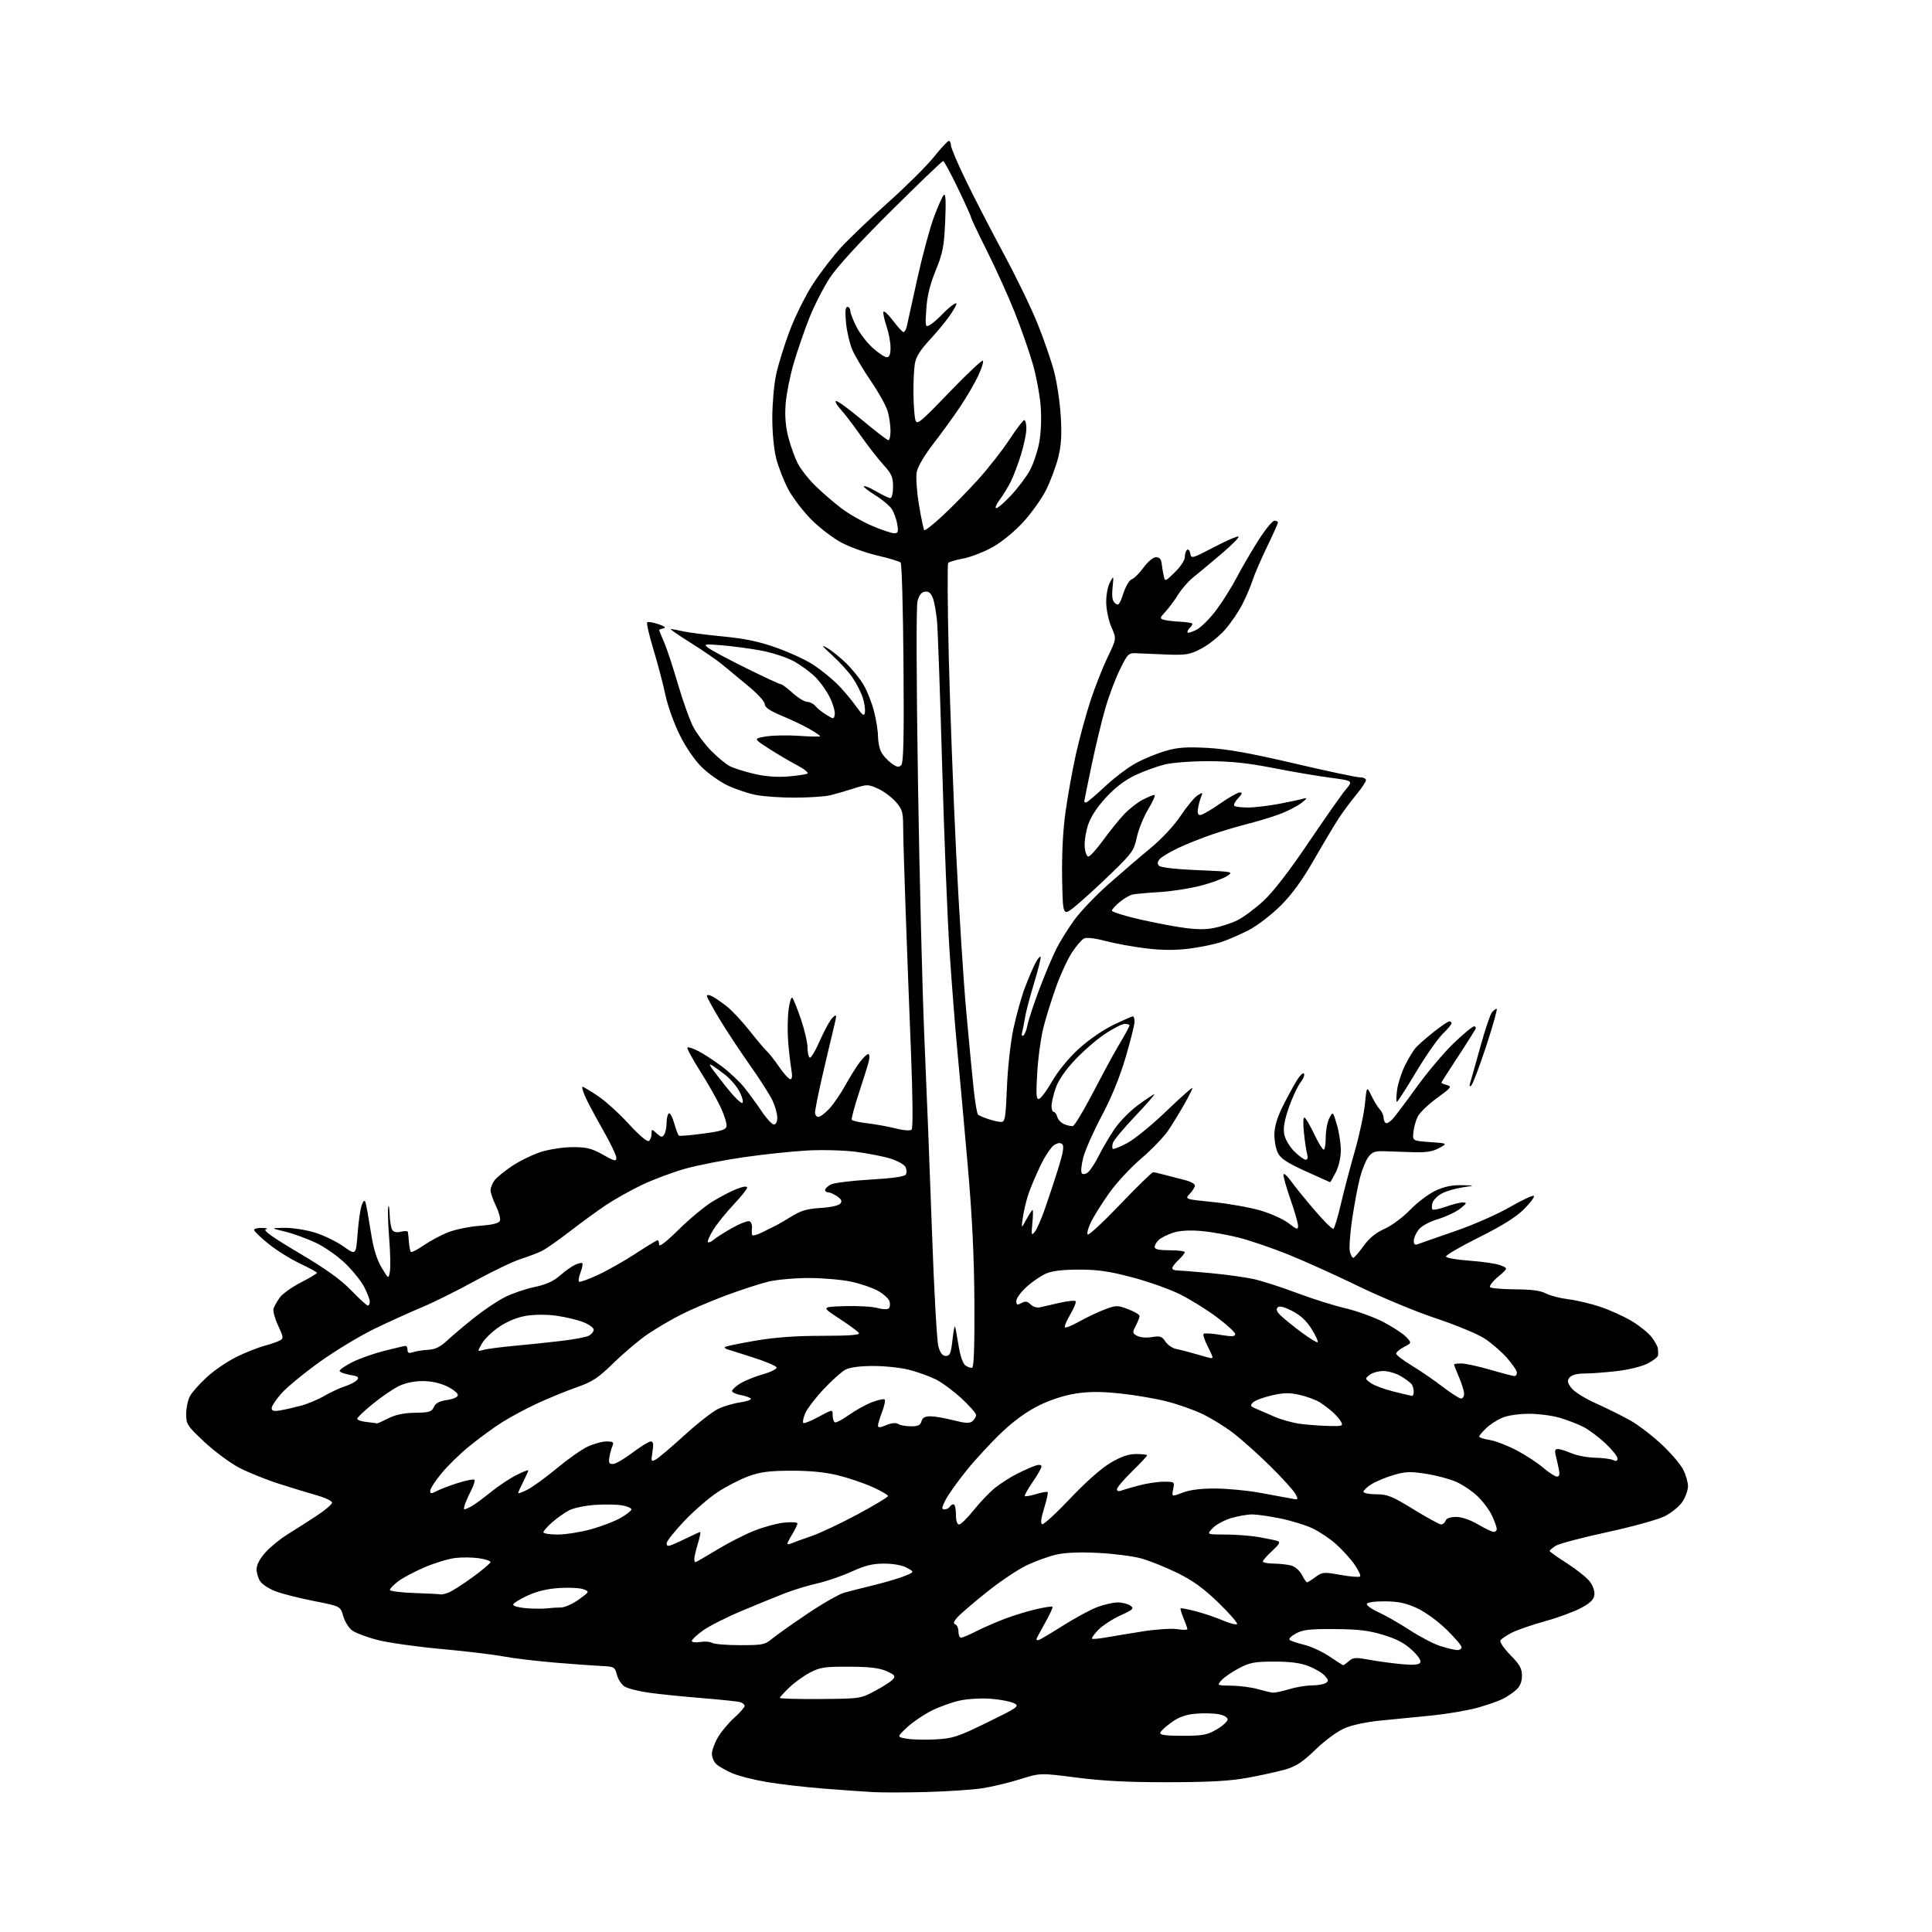 <?xml version="1.0" encoding="UTF-8" standalone="no"?>
<svg 
  version="1.1" 
  xmlns="http://www.w3.org/2000/svg" 
  xmlns:xlink="http://www.w3.org/1999/xlink" 
  xmlns:svg="http://www.w3.org/2000/svg"
  xmlns:rdf="http://www.w3.org/1999/02/22-rdf-syntax-ns#"
  xmlns:cc="http://creativecommons.org/ns#"
  xmlns:dc="http://purl.org/dc/elements/1.1/"
  viewBox="0 0 768 768"
  width="768"
  height="768"
>
<style>svg {background-color: white; }</style>"
<path stroke="none" fill="black" fill-rule="evenodd" d="M368.50,712.35C360.25,712.57 350.57,712.59 347.00,712.39C343.43,712.19 334.56,711.56 327.30,710.99C320.04,710.42 309.91,709.25 304.80,708.38C299.68,707.52 293.49,705.94 291.04,704.87C288.58,703.80 285.77,702.20 284.79,701.31C283.80,700.42 283.00,698.56 283.00,697.18C283.00,695.80 284.08,692.84 285.40,690.59C286.72,688.34 289.64,684.85 291.90,682.82C294.15,680.80 296.00,678.69 296.00,678.14C296.00,677.59 295.21,676.91 294.25,676.63C293.29,676.35 286.43,675.62 279.00,675.02C271.57,674.42 262.12,673.46 258.00,672.88C253.88,672.31 249.50,671.20 248.28,670.41C247.05,669.63 245.68,667.53 245.22,665.74C244.43,662.68 244.11,662.49 239.44,662.28C236.72,662.16 228.43,661.56 221.00,660.95C213.57,660.34 204.12,659.21 200.00,658.44C195.88,657.67 184.74,656.34 175.26,655.48C165.77,654.62 154.52,653.03 150.26,651.95C145.99,650.87 141.38,649.15 140.00,648.13C138.63,647.12 137.02,644.54 136.42,642.39C135.33,638.50 135.33,638.50 124.77,636.43C118.97,635.29 112.14,633.56 109.61,632.59C107.07,631.63 104.32,629.87 103.50,628.69C102.67,627.52 102.00,625.31 102.00,623.78C102.00,622.01 103.28,619.59 105.55,617.07C107.51,614.91 111.44,611.70 114.30,609.93C117.16,608.17 122.31,604.88 125.75,602.62C129.19,600.36 132.00,597.98 132.00,597.33C132.00,596.68 129.41,595.41 126.25,594.51C123.09,593.62 116.22,591.52 111.00,589.85C105.78,588.19 98.58,585.28 95.00,583.40C91.42,581.52 85.24,576.92 81.25,573.20C74.45,566.83 74.00,566.15 74.00,562.16C74.00,559.82 74.65,556.64 75.45,555.10C76.25,553.55 79.31,550.09 82.26,547.40C85.21,544.70 90.53,541.08 94.09,539.35C97.64,537.62 102.57,535.66 105.03,535.00C107.49,534.34 110.27,533.39 111.20,532.89C112.77,532.05 112.72,531.58 110.53,526.87C109.23,524.05 108.42,521.02 108.74,520.12C109.06,519.23 110.15,517.32 111.15,515.87C112.15,514.42 115.90,511.72 119.48,509.87C123.06,508.02 125.99,506.27 126.00,505.99C126.00,505.70 122.96,504.03 119.25,502.28C115.54,500.52 109.91,497.01 106.75,494.46C103.59,491.92 101.00,489.42 101.00,488.92C101.00,488.41 102.46,488.05 104.25,488.12C106.11,488.18 106.71,488.43 105.66,488.71C104.39,489.03 108.43,491.91 118.81,498.05C129.58,504.43 135.43,508.62 139.62,512.96C142.83,516.28 145.80,519.00 146.23,519.00C146.65,519.00 147.00,518.31 147.00,517.46C147.00,516.61 146.04,514.04 144.87,511.75C143.70,509.45 140.33,505.22 137.39,502.35C134.43,499.46 129.17,495.75 125.63,494.06C122.10,492.38 116.59,490.37 113.36,489.59C107.50,488.17 107.50,488.17 113.14,488.08C116.25,488.04 121.67,488.89 125.18,489.97C128.70,491.06 133.81,493.54 136.54,495.48C141.50,499.01 141.50,499.01 142.16,490.26C142.52,485.44 143.27,480.38 143.81,479.00C144.53,477.18 144.94,476.91 145.30,478.00C145.58,478.82 146.49,483.91 147.34,489.30C148.42,496.24 149.68,500.47 151.65,503.80C154.44,508.50 154.44,508.50 154.98,505.50C155.28,503.85 155.16,498.00 154.72,492.50C154.28,487.00 154.10,481.38 154.31,480.00C154.52,478.62 154.77,479.75 154.87,482.50C154.96,485.25 155.43,488.12 155.91,488.89C156.49,489.80 157.67,490.05 159.39,489.62C160.83,489.26 162.06,489.31 162.14,489.73C162.22,490.15 162.41,492.00 162.56,493.83C162.71,495.67 163.06,497.40 163.35,497.68C163.63,497.96 165.99,496.73 168.59,494.94C171.19,493.15 175.60,490.82 178.41,489.75C181.21,488.68 186.80,487.56 190.84,487.26C195.95,486.87 198.35,486.26 198.74,485.24C199.04,484.44 198.33,481.80 197.15,479.37C195.97,476.94 195.00,474.16 195.00,473.20C195.00,472.23 195.67,470.50 196.48,469.33C197.29,468.17 200.51,465.53 203.62,463.46C206.74,461.39 211.97,458.87 215.23,457.85C218.50,456.83 224.14,456.00 227.76,456.00C233.23,456.00 235.24,456.51 239.67,459.01C244.34,461.64 245.00,461.79 245.00,460.23C245.00,459.24 242.50,454.07 239.45,448.73C236.40,443.39 233.25,437.44 232.44,435.51C231.63,433.58 231.24,432.00 231.57,432.00C231.89,432.00 234.61,433.62 237.60,435.61C240.59,437.60 246.13,442.61 249.90,446.74C253.90,451.12 257.23,453.97 257.88,453.57C258.50,453.19 259.00,451.94 259.00,450.79C259.00,448.73 259.04,448.73 261.06,450.56C262.82,452.15 263.26,452.21 264.05,450.96C264.55,450.16 264.98,448.06 264.98,446.31C264.99,444.55 265.39,442.87 265.88,442.58C266.36,442.28 267.32,444.06 268.01,446.54C268.71,449.02 269.56,451.23 269.90,451.44C270.24,451.65 274.57,451.29 279.50,450.63C286.62,449.69 288.55,449.09 288.81,447.72C289.00,446.78 287.99,443.47 286.58,440.39C285.16,437.30 281.46,430.76 278.36,425.86C275.25,420.96 272.96,416.71 273.26,416.41C273.56,416.11 275.54,416.75 277.65,417.85C279.77,418.94 283.98,421.69 287.00,423.96C290.02,426.23 294.02,429.98 295.87,432.30C297.73,434.61 300.83,438.86 302.76,441.75C304.70,444.64 306.89,447.00 307.64,447.00C308.46,447.00 308.99,445.91 308.98,444.25C308.97,442.74 308.12,439.70 307.09,437.50C306.07,435.30 302.05,429.00 298.16,423.50C294.27,418.00 288.82,409.75 286.04,405.16C283.27,400.57 281.00,396.39 281.00,395.87C281.00,395.35 282.01,395.47 283.25,396.13C284.49,396.79 287.14,398.64 289.14,400.24C291.14,401.84 295.15,406.16 298.05,409.83C300.95,413.50 304.06,417.18 304.95,418.00C305.84,418.82 308.04,421.64 309.84,424.25C311.63,426.86 313.58,429.00 314.18,429.00C314.88,429.00 315.03,427.69 314.59,425.25C314.23,423.19 313.66,418.30 313.33,414.40C313.00,410.49 313.06,404.70 313.45,401.53C313.85,398.36 314.53,396.16 314.97,396.64C315.42,397.11 316.95,400.95 318.39,405.17C319.82,409.39 321.00,414.42 321.00,416.36C321.00,418.30 321.39,420.12 321.87,420.42C322.35,420.72 324.20,417.62 325.98,413.53C327.77,409.45 330.04,405.37 331.03,404.47C332.77,402.90 332.77,403.10 331.04,410.17C330.05,414.20 328.06,422.68 326.61,429.00C325.17,435.32 323.99,441.29 323.99,442.25C324.00,443.21 324.59,444.00 325.30,444.00C326.02,444.00 327.97,442.54 329.64,440.75C331.31,438.96 334.17,434.80 335.99,431.50C337.80,428.20 340.40,424.04 341.76,422.25C343.12,420.46 344.64,419.00 345.14,419.00C345.63,419.00 345.75,420.24 345.39,421.75C345.03,423.26 343.26,428.98 341.44,434.47C339.63,439.95 338.35,444.75 338.59,445.15C338.83,445.54 341.61,446.16 344.77,446.52C347.92,446.89 352.97,447.80 355.98,448.56C359.33,449.40 361.83,449.57 362.39,449.01C362.95,448.45 362.85,436.47 362.13,418.29C361.47,401.91 360.51,376.35 359.98,361.50C359.45,346.65 359.01,331.70 359.01,328.28C359.00,322.84 358.64,321.66 356.05,318.71C354.43,316.86 351.26,314.52 349.01,313.50C345.05,311.72 344.74,311.72 339.21,313.48C336.07,314.48 331.93,315.68 330.00,316.15C328.07,316.62 321.89,317.04 316.25,317.07C310.61,317.11 303.41,316.61 300.25,315.96C297.09,315.31 292.05,313.59 289.06,312.14C286.07,310.69 281.54,307.47 279.00,304.99C276.22,302.29 272.72,297.20 270.26,292.28C267.99,287.74 265.42,280.59 264.52,276.29C263.62,272.00 261.48,263.89 259.77,258.25C258.06,252.61 256.94,247.73 257.27,247.40C257.60,247.07 259.58,247.39 261.68,248.10C264.20,248.96 264.90,249.53 263.75,249.77C262.79,249.98 262.00,250.28 262.00,250.45C262.00,250.61 262.87,252.72 263.93,255.12C264.99,257.53 267.50,265.12 269.50,272.00C271.51,278.88 274.32,286.63 275.73,289.24C277.15,291.85 280.33,296.04 282.80,298.54C285.28,301.05 288.56,303.76 290.11,304.56C291.66,305.36 295.98,306.73 299.71,307.61C304.20,308.66 308.79,309.02 313.25,308.66C316.96,308.36 320.45,307.84 321.00,307.50C321.54,307.16 319.61,305.63 316.69,304.10C313.78,302.57 308.72,299.58 305.45,297.46C299.50,293.60 299.50,293.60 304.50,292.76C307.25,292.30 313.21,292.19 317.75,292.52C322.29,292.84 326.00,292.90 326.00,292.65C326.00,292.40 324.09,291.10 321.75,289.76C319.41,288.42 314.46,286.06 310.75,284.52C305.94,282.51 304.00,281.18 304.00,279.89C304.00,278.87 301.05,275.67 297.25,272.55C293.54,269.51 288.93,265.69 287.00,264.07C285.07,262.45 279.49,258.62 274.60,255.56C269.70,252.50 266.10,250.01 266.60,250.02C267.09,250.04 269.30,250.46 271.50,250.95C273.70,251.45 280.88,252.38 287.45,253.01C296.37,253.88 301.80,255.03 308.87,257.56C314.08,259.42 320.62,262.46 323.42,264.33C326.21,266.19 330.32,269.49 332.54,271.65C334.77,273.82 338.14,277.77 340.04,280.42C342.99,284.54 343.55,284.94 343.82,283.11C344.00,281.93 343.60,279.29 342.93,277.23C342.26,275.18 340.44,271.65 338.90,269.38C337.35,267.11 333.70,263.10 330.79,260.46C326.67,256.72 326.24,256.08 328.83,257.58C330.66,258.64 334.11,261.42 336.49,263.76C338.87,266.11 341.95,269.95 343.33,272.30C344.71,274.65 346.55,279.32 347.42,282.68C348.29,286.04 349.01,290.52 349.01,292.64C349.02,294.76 349.59,297.58 350.26,298.90C350.94,300.23 352.74,302.23 354.25,303.35C356.43,304.96 357.26,305.14 358.23,304.17C359.17,303.23 359.38,293.68 359.15,263.72C358.99,242.15 358.48,224.12 358.02,223.64C357.56,223.17 353.47,221.92 348.93,220.87C344.39,219.81 337.94,217.51 334.59,215.75C331.24,214.00 325.80,209.84 322.50,206.52C319.20,203.19 315.08,197.78 313.33,194.48C311.59,191.19 309.46,185.74 308.58,182.36C307.65,178.74 307.00,172.08 307.00,166.17C307.00,160.65 307.67,152.92 308.50,149.00C309.32,145.08 311.77,137.18 313.93,131.45C316.09,125.72 320.28,117.31 323.24,112.77C326.21,108.22 331.30,101.62 334.57,98.09C337.83,94.57 346.27,86.52 353.32,80.22C360.37,73.91 368.44,65.88 371.25,62.38C374.06,58.87 376.73,56.00 377.18,56.00C377.63,56.00 378.00,56.79 378.00,57.75C378.01,58.71 380.70,65.04 383.98,71.80C387.26,78.57 394.01,91.64 398.97,100.84C403.93,110.04 410.00,122.56 412.45,128.66C414.90,134.75 417.85,143.28 419.00,147.62C420.15,151.95 421.35,160.00 421.67,165.50C422.12,173.05 421.86,177.09 420.62,182.00C419.71,185.57 417.55,191.33 415.82,194.79C414.08,198.25 409.99,203.99 406.74,207.54C403.28,211.31 398.22,215.46 394.57,217.50C391.14,219.42 385.91,221.45 382.95,222.01C379.99,222.57 377.28,223.36 376.92,223.76C376.56,224.17 376.67,240.93 377.15,261.00C377.64,281.07 378.95,315.95 380.06,338.50C381.16,361.05 382.96,389.40 384.05,401.50C385.14,413.60 386.49,427.77 387.05,432.99C387.61,438.21 388.40,442.76 388.79,443.10C389.18,443.45 391.03,444.24 392.90,444.86C394.77,445.49 397.07,446.00 398.01,446.00C399.51,446.00 399.79,444.34 400.27,432.25C400.59,424.42 401.70,414.38 402.85,408.93C403.97,403.67 405.99,396.42 407.34,392.82C408.70,389.22 410.56,384.82 411.48,383.04C412.40,381.27 413.37,380.03 413.64,380.30C413.90,380.57 412.77,385.22 411.11,390.65C409.45,396.07 407.81,402.30 407.46,404.50C407.11,406.70 406.59,409.34 406.31,410.38C406.00,411.47 406.20,412.00 406.78,411.64C407.33,411.30 408.07,409.46 408.43,407.54C408.79,405.63 410.87,399.29 413.06,393.46C415.25,387.63 418.34,380.30 419.91,377.18C421.49,374.06 424.79,368.77 427.25,365.44C429.71,362.10 435.76,355.80 440.69,351.44C445.63,347.07 453.10,340.66 457.29,337.20C461.88,333.40 466.70,328.23 469.39,324.20C471.85,320.51 474.86,316.89 476.08,316.15C478.09,314.92 478.22,314.97 477.50,316.65C477.07,317.67 476.50,319.74 476.25,321.25C475.92,323.14 476.20,324.00 477.14,323.99C477.89,323.98 481.39,321.96 484.93,319.49C488.46,317.02 492.03,315.00 492.85,315.00C493.98,315.00 493.82,315.57 492.17,317.32C490.96,318.60 490.29,319.95 490.66,320.32C491.03,320.70 493.47,321.00 496.08,321.00C498.69,321.00 504.31,320.33 508.56,319.52C512.82,318.70 517.25,317.76 518.40,317.42C519.86,316.98 519.50,317.55 517.22,319.27C515.42,320.64 511.37,322.68 508.22,323.81C505.08,324.94 499.57,326.60 496.00,327.49C492.43,328.39 486.12,330.26 482.00,331.65C477.88,333.05 471.75,335.49 468.38,337.08C465.02,338.67 461.68,340.68 460.97,341.53C460.02,342.68 459.98,343.38 460.80,344.20C461.46,344.86 467.79,345.56 476.17,345.91C490.35,346.50 490.41,346.51 487.67,348.30C486.15,349.29 481.44,351.00 477.21,352.10C472.97,353.19 465.68,354.32 461.00,354.61C456.32,354.89 451.52,355.32 450.33,355.56C449.13,355.80 446.77,357.16 445.08,358.59C443.38,360.01 442.00,361.54 442.00,361.98C442.00,362.42 445.94,363.74 450.75,364.92C455.56,366.09 463.50,367.70 468.39,368.48C474.82,369.50 478.69,369.63 482.36,368.93C485.15,368.40 489.40,367.02 491.80,365.86C494.20,364.69 498.90,361.21 502.24,358.12C506.17,354.48 512.46,346.34 520.11,335.00C526.61,325.38 533.27,315.89 534.92,313.92C537.91,310.35 537.91,310.35 528.71,309.14C523.64,308.47 513.42,306.73 506.00,305.27C496.07,303.32 489.33,302.61 480.50,302.58C473.74,302.57 466.10,303.14 463.00,303.89C459.98,304.63 454.74,306.53 451.36,308.12C447.23,310.06 443.41,312.95 439.70,316.95C436.13,320.82 433.61,324.66 432.53,327.90C431.62,330.65 431.01,334.61 431.19,336.70C431.36,338.79 432.02,340.50 432.65,340.50C433.28,340.50 435.92,337.57 438.52,334.00C441.11,330.43 444.87,325.77 446.87,323.67C448.87,321.56 452.17,318.97 454.21,317.92C456.25,316.86 458.36,316.00 458.89,316.00C459.42,316.00 458.33,318.53 456.47,321.61C454.61,324.70 452.55,329.77 451.90,332.86C450.79,338.10 450.06,339.13 441.60,347.32C436.60,352.17 430.25,357.96 427.50,360.20C422.50,364.26 422.50,364.26 422.22,349.43C422.04,339.95 422.51,330.43 423.52,323.05C424.39,316.70 426.25,306.32 427.65,300.00C429.06,293.68 431.69,284.00 433.50,278.50C435.31,273.00 438.38,265.21 440.32,261.20C443.84,253.89 443.84,253.89 441.84,249.37C440.74,246.89 439.80,242.53 439.74,239.68C439.68,236.72 440.30,233.24 441.19,231.57C442.74,228.65 442.74,228.65 442.26,233.61C441.91,237.27 442.18,238.91 443.30,239.83C444.59,240.91 445.06,240.34 446.53,235.92C447.47,233.08 448.98,230.53 449.87,230.27C450.77,230.01 452.87,227.93 454.54,225.65C456.31,223.23 458.40,221.50 459.54,221.50C460.89,221.50 461.59,222.28 461.78,224.00C461.93,225.38 462.30,227.58 462.59,228.90C463.11,231.27 463.15,231.26 467.06,227.45C469.33,225.23 471.00,222.64 471.00,221.36C471.00,220.13 471.42,218.86 471.93,218.54C472.44,218.23 473.00,218.93 473.18,220.11C473.48,222.15 473.93,222.03 482.40,217.59C487.29,215.03 491.74,213.08 492.30,213.27C492.85,213.45 489.75,216.60 485.40,220.28C481.06,223.95 475.99,228.17 474.14,229.67C472.29,231.17 469.65,234.21 468.27,236.45C466.89,238.68 464.65,241.69 463.29,243.15C461.00,245.61 460.95,245.85 462.66,246.37C463.67,246.67 466.64,247.03 469.25,247.15C471.86,247.27 474.00,247.65 474.00,247.99C474.00,248.32 473.47,249.13 472.82,249.78C472.17,250.43 471.86,251.19 472.13,251.46C472.40,251.73 474.05,251.18 475.81,250.23C477.56,249.28 481.02,245.80 483.49,242.50C485.96,239.20 489.63,233.35 491.65,229.50C493.66,225.65 497.54,219.01 500.25,214.75C502.97,210.49 505.82,207.00 506.60,207.00C507.37,207.00 508.00,207.32 508.00,207.70C508.00,208.09 506.03,212.48 503.63,217.45C501.23,222.43 498.69,228.30 497.99,230.50C497.30,232.70 495.48,236.97 493.97,240.00C492.45,243.03 489.31,247.66 486.98,250.30C484.65,252.94 480.44,256.31 477.62,257.79C473.10,260.16 471.56,260.45 464.50,260.21C460.10,260.05 454.70,259.83 452.50,259.71C448.52,259.50 448.48,259.53 445.25,266.00C443.46,269.57 440.83,276.55 439.40,281.50C437.97,286.45 435.49,296.72 433.90,304.33C432.30,311.93 431.00,318.35 431.00,318.58C431.00,318.81 431.34,318.99 431.75,318.99C432.16,318.98 435.56,316.10 439.31,312.60C443.05,309.09 448.68,304.86 451.81,303.20C454.94,301.54 460.18,299.40 463.46,298.46C468.14,297.10 471.67,296.86 479.96,297.30C487.72,297.72 496.78,299.34 514.30,303.43C527.39,306.50 539.20,309.00 540.55,309.00C541.90,309.00 543.00,309.50 543.00,310.11C543.00,310.72 541.28,313.31 539.17,315.86C537.07,318.41 534.00,322.52 532.36,325.00C530.72,327.48 526.28,334.90 522.49,341.50C517.66,349.93 513.66,355.44 509.06,360.03C505.45,363.62 499.80,367.96 496.50,369.68C493.20,371.39 488.28,373.54 485.56,374.45C482.85,375.36 477.04,376.55 472.67,377.10C467.17,377.79 461.89,377.76 455.60,377.00C450.60,376.40 443.35,375.08 439.50,374.07C435.12,372.91 431.89,372.55 430.86,373.09C429.96,373.56 427.85,376.02 426.18,378.54C424.51,381.06 421.72,387.04 419.99,391.81C418.25,396.59 415.96,403.88 414.89,408.00C413.82,412.12 412.66,420.40 412.32,426.39C411.79,435.49 411.92,437.19 413.09,436.80C413.87,436.55 416.22,433.35 418.32,429.70C420.58,425.76 424.83,420.58 428.78,416.96C432.65,413.42 438.42,409.43 442.57,407.43C446.50,405.54 450.00,404.00 450.35,404.00C450.71,404.00 451.00,404.97 451.00,406.16C451.00,407.35 449.39,413.76 447.43,420.41C445.11,428.25 441.77,436.40 437.95,443.58C434.70,449.68 431.41,457.10 430.63,460.08C429.84,463.09 429.59,465.90 430.06,466.41C430.57,466.94 431.58,466.77 432.54,465.97C433.43,465.23 435.30,462.35 436.71,459.56C438.11,456.78 440.86,452.07 442.82,449.11C444.79,446.13 449.04,441.76 452.30,439.36C455.56,436.96 458.51,435.00 458.86,434.99C459.21,434.99 455.79,438.90 451.26,443.68C446.73,448.45 442.75,453.22 442.42,454.26C442.09,455.30 442.05,456.39 442.34,456.67C442.63,456.96 445.24,455.92 448.15,454.35C451.06,452.78 458.07,447.06 463.72,441.62C469.37,436.19 474.00,432.09 474.00,432.50C474.00,432.92 472.57,435.79 470.82,438.88C469.07,441.97 466.22,446.63 464.49,449.24C462.75,451.84 457.89,456.91 453.68,460.50C449.47,464.10 443.72,470.29 440.91,474.27C438.10,478.25 434.86,483.40 433.71,485.73C432.56,488.05 431.97,490.30 432.38,490.72C432.80,491.14 438.63,485.74 445.32,478.73C452.02,471.72 457.90,465.98 458.38,465.99C458.87,466.00 460.90,466.44 462.88,466.99C464.87,467.53 468.41,468.45 470.75,469.03C473.09,469.60 475.00,470.59 475.00,471.22C475.00,471.85 474.09,473.34 472.97,474.53C470.94,476.70 470.94,476.70 482.22,477.84C488.42,478.47 496.88,479.97 501.00,481.17C505.12,482.37 510.19,484.66 512.25,486.26C515.55,488.82 516.00,488.94 516.00,487.30C516.00,486.27 514.62,481.47 512.94,476.65C511.25,471.82 510.03,467.41 510.22,466.85C510.40,466.29 511.70,467.43 513.09,469.38C514.48,471.34 518.69,476.54 522.45,480.94C526.21,485.34 529.63,488.73 530.06,488.46C530.49,488.20 531.81,483.82 532.99,478.74C534.17,473.66 536.66,464.21 538.51,457.74C540.37,451.27 542.20,442.77 542.58,438.85C543.29,431.72 543.29,431.72 545.14,435.52C546.15,437.61 547.66,440.08 548.49,440.99C549.32,441.91 550.00,443.38 550.00,444.27C550.00,445.16 550.38,446.12 550.85,446.41C551.32,446.70 552.60,445.94 553.69,444.72C554.78,443.50 559.08,437.77 563.24,432.00C567.41,426.23 573.96,418.46 577.81,414.75C581.66,411.04 585.33,408.00 585.96,408.00C586.60,408.00 586.81,408.56 586.42,409.25C586.04,409.94 584.14,412.98 582.20,416.00C580.26,419.02 577.40,423.43 575.84,425.78C574.28,428.13 573.00,430.22 573.00,430.41C573.00,430.61 574.01,431.03 575.24,431.35C577.25,431.88 576.83,432.42 571.27,436.46C567.86,438.94 564.42,442.23 563.63,443.75C562.84,445.28 562.04,448.10 561.85,450.02C561.50,453.50 561.50,453.50 568.50,454.00C575.50,454.50 575.50,454.50 572.06,456.37C569.45,457.79 566.91,458.19 561.56,458.01C557.68,457.88 552.53,457.71 550.12,457.63C546.52,457.52 545.41,457.94 543.90,460.00C542.88,461.38 541.38,465.14 540.55,468.37C539.72,471.60 538.35,478.92 537.50,484.62C536.66,490.33 536.25,496.13 536.59,497.50C536.93,498.88 537.54,500.00 537.94,500.00C538.34,500.00 540.15,497.92 541.98,495.38C544.28,492.17 546.86,490.06 550.40,488.47C553.24,487.19 557.71,483.88 560.50,480.98C563.25,478.11 567.75,474.70 570.50,473.39C574.05,471.71 577.10,471.05 581.00,471.13C586.50,471.25 586.50,471.25 581.46,471.99C578.69,472.40 575.01,473.46 573.28,474.35C571.55,475.25 569.84,476.92 569.48,478.06C569.12,479.21 569.09,480.43 569.43,480.76C569.77,481.10 572.17,480.62 574.77,479.68C577.37,478.75 580.40,477.99 581.50,478.00C583.23,478.01 583.09,478.34 580.50,480.42C578.85,481.74 574.88,483.62 571.68,484.59C568.19,485.65 565.09,487.34 563.93,488.81C562.87,490.16 562.00,492.16 562.00,493.24C562.00,494.71 562.44,495.04 563.75,494.53C564.71,494.15 571.29,491.86 578.37,489.42C585.49,486.98 595.22,482.71 600.14,479.86C605.04,477.03 609.36,475.02 609.73,475.40C610.10,475.77 608.35,478.12 605.84,480.63C602.67,483.81 597.23,487.21 587.95,491.85C580.61,495.51 574.69,498.95 574.79,499.50C574.88,500.05 579.13,500.79 584.23,501.15C589.33,501.51 594.85,502.33 596.50,502.98C599.50,504.17 599.50,504.17 595.52,507.52C593.34,509.37 591.91,511.24 592.35,511.68C592.79,512.12 597.28,512.50 602.32,512.53C608.71,512.56 612.41,513.05 614.50,514.16C616.15,515.03 620.17,516.07 623.44,516.47C626.70,516.87 632.48,518.24 636.27,519.52C640.07,520.81 645.66,523.35 648.70,525.18C651.74,527.01 655.27,529.85 656.53,531.50C657.79,533.15 658.91,535.17 659.03,536.00C659.14,536.83 659.18,538.05 659.12,538.73C659.05,539.41 657.17,540.89 654.94,542.03C652.67,543.19 647.27,544.52 642.69,545.04C638.19,545.56 632.42,545.99 629.87,545.99C626.93,546.00 624.78,546.56 623.96,547.55C622.90,548.83 623.02,549.55 624.66,551.75C625.79,553.26 630.07,555.94 634.59,557.95C638.95,559.90 645.07,562.95 648.19,564.72C651.31,566.49 656.85,570.74 660.50,574.15C664.16,577.57 668.01,582.07 669.07,584.14C670.13,586.22 671.00,589.22 671.00,590.81C671.00,592.40 669.99,595.20 668.75,597.03C667.51,598.87 664.33,601.44 661.68,602.76C659.03,604.08 648.71,606.93 638.76,609.08C628.80,611.23 619.61,613.68 618.33,614.52C617.05,615.36 616.00,616.26 616.00,616.53C616.00,616.80 619.08,618.99 622.84,621.40C626.61,623.81 630.68,627.05 631.89,628.59C633.18,630.23 633.97,632.45 633.80,633.95C633.58,635.85 632.23,637.18 628.53,639.18C625.80,640.65 619.34,643.03 614.18,644.46C609.02,645.89 603.07,647.94 600.96,649.02C598.86,650.09 596.83,651.47 596.45,652.08C596.07,652.70 597.82,655.27 600.38,657.88C604.12,661.68 605.00,663.24 605.00,666.11C605.00,668.51 604.27,670.32 602.75,671.71C601.51,672.84 599.09,674.48 597.37,675.35C595.65,676.21 591.09,677.80 587.24,678.87C583.39,679.93 575.35,681.30 569.37,681.92C563.39,682.53 554.23,683.43 549.00,683.93C543.34,684.47 537.48,685.71 534.51,686.99C531.66,688.21 526.70,691.85 522.94,695.49C517.77,700.48 515.20,702.17 510.93,703.40C507.94,704.25 501.23,705.73 496.00,706.69C488.91,707.98 480.92,708.43 464.50,708.46C448.62,708.49 438.47,707.98 428.00,706.62C413.50,704.75 413.50,704.75 405.50,707.27C401.10,708.65 394.35,710.27 390.50,710.86C386.65,711.45 376.75,712.12 368.50,712.35zM372.00,691.43C378.78,691.07 380.74,690.42 392.49,684.68C404.62,678.75 405.33,678.25 403.19,677.10C401.93,676.43 397.88,675.62 394.20,675.31C390.48,675.00 384.95,675.28 381.78,675.94C378.63,676.59 373.46,678.44 370.28,680.04C367.10,681.64 362.70,684.65 360.50,686.72C356.50,690.49 356.50,690.49 360.50,691.17C362.70,691.54 367.88,691.66 372.00,691.43zM470.08,690.00C478.18,690.00 479.86,689.68 483.66,687.46C486.05,686.06 488.00,684.28 488.00,683.50C488.00,682.68 486.53,681.81 484.45,681.43C482.50,681.06 478.44,680.96 475.42,681.22C471.47,681.54 468.77,682.49 465.79,684.59C463.52,686.19 461.47,688.06 461.25,688.75C460.94,689.69 463.13,690.00 470.08,690.00zM326.02,675.38C341.93,675.26 342.08,675.24 347.89,672.14C351.10,670.43 354.30,668.34 354.99,667.51C356.05,666.23 355.65,665.74 352.37,664.29C349.50,663.02 345.65,662.57 337.50,662.54C327.84,662.50 325.95,662.79 322.00,664.86C319.52,666.15 315.81,668.83 313.75,670.81C311.69,672.79 310.00,674.65 310.00,674.95C310.00,675.25 317.21,675.45 326.02,675.38zM506.00,672.86C506.82,672.92 509.71,672.31 512.41,671.49C515.11,670.67 519.16,669.99 521.41,669.98C523.66,669.98 526.16,669.55 526.96,669.05C528.21,668.25 528.16,667.83 526.59,666.10C525.58,664.98 522.67,663.27 520.13,662.29C516.91,661.04 512.76,660.50 506.50,660.51C498.72,660.52 496.82,660.88 492.50,663.15C489.75,664.60 486.64,666.73 485.60,667.89C483.69,670.00 483.69,670.00 489.60,670.08C492.84,670.12 497.52,670.74 500.00,671.45C502.48,672.16 505.18,672.79 506.00,672.86zM533.92,661.94C534.15,661.97 535.18,661.24 536.20,660.32C537.82,658.85 538.83,658.78 544.28,659.78C547.70,660.40 553.49,661.19 557.15,661.53C561.89,661.96 564.01,661.79 564.56,660.91C565.03,660.14 563.80,658.27 561.26,655.90C558.37,653.20 555.10,651.48 549.86,649.89C544.11,648.14 539.90,647.64 530.51,647.58C520.65,647.51 517.90,647.83 515.14,649.34C513.28,650.34 512.16,651.49 512.64,651.89C513.11,652.28 515.75,653.17 518.50,653.85C521.25,654.53 525.75,656.62 528.50,658.48C531.25,660.35 533.69,661.90 533.92,661.94zM579.25,655.93C580.21,655.97 581.00,655.46 581.00,654.80C581.00,654.14 578.28,650.96 574.96,647.73C571.51,644.37 566.48,640.73 563.21,639.23C558.87,637.24 555.84,636.60 550.60,636.56C546.57,636.52 543.54,636.94 543.33,637.56C543.12,638.15 545.21,639.64 547.97,640.89C550.72,642.13 556.34,645.35 560.46,648.04C564.58,650.72 570.09,653.58 572.72,654.39C575.35,655.20 578.29,655.89 579.25,655.93zM294.17,653.98C302.96,654.00 304.11,653.78 306.72,651.58C308.30,650.25 314.60,645.78 320.72,641.65C326.84,637.51 333.57,633.66 335.67,633.09C337.78,632.52 343.27,631.12 347.88,629.99C352.49,628.85 357.89,627.23 359.88,626.39C363.50,624.86 363.50,624.86 360.50,623.22C358.67,622.22 355.15,621.57 351.50,621.56C346.86,621.55 343.91,622.28 338.50,624.75C334.65,626.51 328.53,628.61 324.91,629.42C321.28,630.23 315.43,632.02 311.91,633.38C308.38,634.75 300.64,637.91 294.70,640.41C288.76,642.91 281.89,646.39 279.45,648.14C277.00,649.90 275.00,651.77 275.00,652.30C275.00,652.83 276.49,653.02 278.34,652.72C280.17,652.42 282.31,652.58 283.09,653.07C283.86,653.57 288.85,653.98 294.17,653.98zM412.71,652.00C413.09,652.00 417.40,649.47 422.29,646.37C427.17,643.28 433.38,639.90 436.09,638.87C438.80,637.84 442.51,637.00 444.32,637.00C446.13,637.00 448.40,637.57 449.36,638.27C450.90,639.40 450.45,639.84 445.30,642.20C442.11,643.67 438.18,646.24 436.57,647.92C434.96,649.60 433.84,651.17 434.07,651.40C434.31,651.63 436.75,651.42 439.50,650.94C442.25,650.45 448.87,649.36 454.22,648.51C459.58,647.66 465.75,647.26 467.97,647.61C470.19,647.97 472.00,647.96 472.00,647.60C472.00,647.23 471.32,645.31 470.49,643.31C469.65,641.32 469.13,639.54 469.31,639.36C469.50,639.17 472.24,639.69 475.41,640.52C478.58,641.35 483.40,642.98 486.12,644.15C488.84,645.32 491.37,645.97 491.74,645.59C492.11,645.22 488.82,641.43 484.42,637.16C478.46,631.39 474.26,628.35 467.96,625.24C463.31,622.95 456.80,620.35 453.50,619.46C450.20,618.57 442.50,617.59 436.39,617.29C429.12,616.93 423.42,617.17 419.89,617.98C416.93,618.67 411.67,620.56 408.22,622.18C404.76,623.81 397.56,628.63 392.22,632.91C386.87,637.19 381.60,641.73 380.50,642.99C379.07,644.63 378.86,645.42 379.75,645.73C380.44,645.97 381.00,647.25 381.00,648.58C381.00,649.91 381.46,651.00 382.03,651.00C382.60,651.00 385.40,649.82 388.25,648.37C391.10,646.93 396.22,644.70 399.64,643.41C403.05,642.13 408.57,640.45 411.89,639.68C415.22,638.91 418.14,638.47 418.38,638.71C418.62,638.95 417.28,641.85 415.41,645.17C413.53,648.48 412.00,651.37 412.00,651.60C412.00,651.82 412.32,652.00 412.71,652.00zM217.38,639.35C218.96,639.16 221.48,639.00 222.97,639.00C224.47,639.00 227.66,637.58 230.05,635.85C234.38,632.71 234.39,632.69 231.95,631.76C230.60,631.24 226.33,631.01 222.45,631.25C217.69,631.54 213.53,632.52 209.70,634.28C206.56,635.72 204.00,637.34 204.00,637.89C204.00,638.44 206.36,639.08 209.25,639.30C212.14,639.52 215.79,639.54 217.38,639.35zM175.18,633.79C175.56,633.91 176.97,633.58 178.32,633.07C179.67,632.56 183.97,629.80 187.88,626.95C191.80,624.09 195.00,621.39 195.00,620.94C195.00,620.49 192.93,619.81 190.40,619.43C187.88,619.05 183.64,619.00 180.98,619.32C178.33,619.63 172.87,621.28 168.86,622.99C164.84,624.70 160.08,627.22 158.28,628.60C156.48,629.98 155.00,631.51 155.00,632.01C155.00,632.52 159.39,633.07 164.75,633.25C170.11,633.43 174.81,633.68 175.18,633.79zM519.57,629.00C519.85,629.00 521.37,628.05 522.93,626.89C525.64,624.89 526.17,624.85 532.90,626.05C536.81,626.75 540.30,627.03 540.65,626.68C541.01,626.33 540.02,624.19 538.45,621.93C536.89,619.67 533.56,616.00 531.05,613.77C528.55,611.54 524.25,608.69 521.50,607.43C518.75,606.17 513.03,604.43 508.79,603.57C504.55,602.71 499.57,602.00 497.72,602.00C495.88,602.00 492.12,602.67 489.37,603.48C486.63,604.30 483.32,606.10 482.02,607.48C479.65,610.00 479.65,610.00 487.14,610.00C491.26,610.00 497.30,610.47 500.57,611.05C503.83,611.62 507.16,612.32 507.96,612.60C509.03,612.96 508.43,614.01 505.71,616.50C503.67,618.37 502.00,620.26 502.00,620.70C502.00,621.14 503.92,621.52 506.25,621.55C508.59,621.57 511.73,621.92 513.23,622.31C514.81,622.73 516.61,624.29 517.51,626.01C518.36,627.66 519.28,629.00 519.57,629.00zM276.43,621.00C276.67,621.00 280.48,618.80 284.90,616.12C289.32,613.43 295.99,610.01 299.72,608.52C303.45,607.03 308.86,605.56 311.75,605.26C314.64,604.96 317.00,605.12 317.00,605.61C316.99,606.10 316.09,607.97 315.00,609.77C313.90,611.57 313.00,613.31 313.00,613.63C313.00,613.95 313.79,613.88 314.75,613.46C315.71,613.05 319.25,611.76 322.62,610.60C325.98,609.45 334.19,605.58 340.86,602.00C347.53,598.42 352.99,595.13 352.99,594.69C353.00,594.24 350.19,592.62 346.75,591.08C343.31,589.54 337.12,587.45 333.00,586.44C327.96,585.20 321.90,584.61 314.50,584.63C305.82,584.66 302.26,585.12 297.61,586.81C294.37,587.98 288.88,590.80 285.40,593.06C281.93,595.33 275.91,600.52 272.04,604.59C268.17,608.67 265.00,612.67 265.00,613.48C265.00,614.60 265.53,614.74 267.25,614.05C268.49,613.56 271.39,612.22 273.70,611.08C276.01,609.93 278.11,609.00 278.35,609.00C278.60,609.00 278.17,611.10 277.40,613.66C276.63,616.22 276.00,618.92 276.00,619.66C276.00,620.40 276.19,621.00 276.43,621.00zM221.69,610.00C224.81,610.00 230.78,609.06 234.94,607.91C239.10,606.76 244.41,604.72 246.75,603.37C249.09,602.02 251.00,600.51 251.00,600.00C251.00,599.50 249.39,598.79 247.42,598.42C245.45,598.05 240.61,597.96 236.67,598.21C232.73,598.47 228.04,599.43 226.26,600.36C224.48,601.28 221.45,603.43 219.51,605.12C217.58,606.82 216.00,608.61 216.00,609.10C216.00,609.60 218.56,610.00 221.69,610.00zM593.75,608.95C594.44,608.98 594.99,608.44 594.98,607.75C594.97,607.06 594.12,604.70 593.10,602.50C592.07,600.30 589.50,596.83 587.37,594.80C585.24,592.76 581.42,590.18 578.87,589.05C576.32,587.93 570.92,586.49 566.86,585.86C560.62,584.89 558.64,584.97 553.99,586.34C550.97,587.23 547.04,588.86 545.25,589.96C543.46,591.07 542.00,592.43 542.00,592.99C542.00,593.54 544.29,594.00 547.08,594.00C551.53,594.00 553.35,594.74 561.92,600.00C567.29,603.30 572.22,606.00 572.87,606.00C573.53,606.00 574.32,605.33 574.64,604.50C575.01,603.54 576.54,603.00 578.86,603.01C581.08,603.01 584.45,604.17 587.50,605.96C590.25,607.58 593.06,608.92 593.75,608.95zM381.26,606.00C381.95,606.00 384.54,603.47 387.01,600.37C389.48,597.27 393.30,593.27 395.50,591.48C397.70,589.70 401.75,587.12 404.50,585.75C407.25,584.38 410.51,582.95 411.75,582.56C413.13,582.13 414.00,582.28 414.00,582.96C414.00,583.56 412.42,586.35 410.48,589.17C408.54,591.98 407.15,594.48 407.38,594.71C407.61,594.95 409.65,594.59 411.91,593.91C414.17,593.23 416.22,592.88 416.46,593.13C416.71,593.38 416.08,596.26 415.06,599.54C413.80,603.57 413.56,605.63 414.29,605.90C414.89,606.11 419.91,601.50 425.44,595.65C431.62,589.12 437.79,583.66 441.44,581.51C445.76,578.96 448.56,578.00 451.69,578.00C454.06,578.00 456.00,578.24 456.00,578.52C456.00,578.81 453.30,581.69 450.00,584.92C446.70,588.15 444.00,591.34 444.00,592.00C444.00,592.75 444.67,592.95 445.75,592.54C446.71,592.16 449.96,591.21 452.96,590.43C455.96,589.64 460.34,589.00 462.69,589.00C466.89,589.00 466.94,589.04 466.35,592.00C465.75,595.00 465.75,595.00 470.13,593.34C473.00,592.24 477.41,591.68 483.00,591.71C487.68,591.73 495.55,592.46 500.50,593.34C505.45,594.22 511.01,595.24 512.86,595.61C516.16,596.28 516.20,596.25 514.98,593.90C514.29,592.58 509.85,587.66 505.11,582.98C500.38,578.29 493.70,572.31 490.27,569.68C486.84,567.06 481.22,563.59 477.77,561.98C474.32,560.37 468.02,558.15 463.76,557.07C459.50,555.98 451.31,554.58 445.55,553.96C437.90,553.14 433.13,553.13 427.79,553.93C423.25,554.61 417.72,556.38 413.14,558.62C408.26,561.01 403.23,564.63 398.24,569.36C394.09,573.29 387.81,580.08 384.27,584.45C380.73,588.83 376.96,594.11 375.90,596.20C374.31,599.32 374.22,600.00 375.42,600.00C376.22,600.00 377.16,599.55 377.50,599.00C377.84,598.45 378.54,598.00 379.06,598.00C379.58,598.00 380.00,599.80 380.00,602.00C380.00,604.55 380.46,606.00 381.26,606.00zM184.59,600.00C184.89,600.00 186.11,599.48 187.32,598.84C188.52,598.20 191.95,595.69 194.94,593.26C197.93,590.83 202.54,587.75 205.19,586.40C207.83,585.06 210.00,584.22 210.00,584.52C210.00,584.83 209.10,586.84 208.00,589.00C206.90,591.16 206.00,593.17 206.00,593.48C206.00,593.79 207.69,593.18 209.75,592.12C211.81,591.06 217.03,587.26 221.36,583.66C225.68,580.06 231.18,576.19 233.59,575.06C236.01,573.93 239.38,573.00 241.10,573.00C243.68,573.00 244.09,573.30 243.47,574.75C243.05,575.71 242.50,577.74 242.25,579.25C241.87,581.44 242.15,581.99 243.64,581.97C244.66,581.96 248.17,579.93 251.42,577.47C254.68,575.01 257.95,573.00 258.69,573.00C259.69,573.00 259.86,574.02 259.37,577.11C258.75,580.99 258.82,581.17 260.70,580.16C261.79,579.58 266.92,575.24 272.09,570.52C277.27,565.80 283.30,561.08 285.50,560.04C287.70,558.99 291.63,557.83 294.24,557.46C296.85,557.08 298.76,556.43 298.50,556.00C298.24,555.58 296.44,554.93 294.51,554.57C292.58,554.21 291.00,553.47 291.00,552.94C291.00,552.41 292.46,551.06 294.25,549.95C296.04,548.84 300.10,547.20 303.28,546.30C306.45,545.39 308.90,544.17 308.72,543.58C308.54,542.99 304.36,541.21 299.44,539.64C294.53,538.06 289.87,536.59 289.11,536.36C288.34,536.14 287.94,535.72 288.22,535.44C288.50,535.16 293.86,534.05 300.12,532.97C308.03,531.61 316.17,531.01 326.81,531.01C337.66,531.00 341.92,530.68 341.44,529.90C341.07,529.30 337.55,526.71 333.63,524.15C326.50,519.50 326.50,519.50 335.78,519.21C340.89,519.05 346.72,519.38 348.75,519.94C350.87,520.53 352.81,520.59 353.32,520.08C353.80,519.60 353.92,518.34 353.59,517.28C353.25,516.22 351.20,514.36 349.02,513.13C346.85,511.91 342.01,510.26 338.28,509.47C334.55,508.68 327.00,508.03 321.50,508.03C316.00,508.03 308.80,508.67 305.50,509.46C302.20,510.25 294.61,512.71 288.64,514.93C282.66,517.16 274.58,520.61 270.67,522.60C266.76,524.59 260.85,528.06 257.53,530.31C254.22,532.56 248.16,537.66 244.07,541.64C237.69,547.85 235.58,549.24 229.07,551.53C224.91,552.99 217.88,555.88 213.45,557.94C209.02,560.00 202.72,563.38 199.45,565.46C196.18,567.54 190.41,571.76 186.64,574.83C182.86,577.90 177.80,582.83 175.39,585.80C172.97,588.76 171.00,591.83 171.00,592.62C171.00,593.86 171.37,593.86 173.75,592.64C175.26,591.87 179.08,590.43 182.24,589.44C185.39,588.45 188.24,587.91 188.56,588.23C188.88,588.55 188.43,590.20 187.55,591.90C186.67,593.60 185.53,596.11 185.00,597.49C184.48,598.87 184.29,600.00 184.59,600.00zM618.88,586.96C619.86,586.99 620.09,586.18 619.67,584.12C619.36,582.53 618.80,580.06 618.44,578.62C617.95,576.67 618.17,576.00 619.27,576.00C620.09,576.00 622.50,576.75 624.63,577.67C626.76,578.59 630.98,579.39 634.00,579.46C637.02,579.52 640.29,579.95 641.25,580.40C642.49,580.98 643.00,580.79 643.00,579.74C643.00,578.94 640.81,576.23 638.14,573.73C635.47,571.23 631.53,568.29 629.39,567.20C627.25,566.11 623.06,564.50 620.07,563.61C617.08,562.72 611.55,562.00 607.79,562.00C603.86,562.00 599.35,562.66 597.22,563.55C595.17,564.41 592.26,566.29 590.75,567.74C589.24,569.19 588.00,570.68 588.00,571.06C588.00,571.44 589.88,572.05 592.18,572.41C594.48,572.78 599.32,574.64 602.93,576.55C606.54,578.46 611.30,581.58 613.50,583.48C615.70,585.37 618.12,586.94 618.88,586.96zM352.30,566.52C354.42,565.63 356.12,565.47 357.05,566.05C357.85,566.56 360.14,566.98 362.13,566.98C364.93,567.00 365.89,566.54 366.29,565.00C366.67,563.56 367.65,563.00 369.83,563.00C371.48,563.00 375.60,563.71 378.98,564.57C383.77,565.80 385.43,565.88 386.56,564.95C387.35,564.29 388.00,563.18 388.00,562.49C388.00,561.79 385.39,558.80 382.19,555.86C379.00,552.91 374.38,549.51 371.93,548.30C369.48,547.09 364.80,545.40 361.53,544.55C358.26,543.70 351.83,543.00 347.24,543.00C341.95,543.00 337.89,543.52 336.13,544.43C334.60,545.22 330.66,548.75 327.37,552.27C324.07,555.79 320.78,560.11 320.06,561.86C319.33,563.62 318.99,565.32 319.31,565.64C319.62,565.96 322.38,564.86 325.44,563.20C331.00,560.19 331.00,560.19 331.00,562.54C331.00,563.83 331.37,565.11 331.82,565.39C332.28,565.67 334.81,564.36 337.45,562.48C340.10,560.60 344.23,558.31 346.65,557.39C349.07,556.47 351.32,555.99 351.67,556.33C352.01,556.68 351.55,558.89 350.64,561.26C349.74,563.63 349.00,566.09 349.00,566.73C349.00,567.58 349.91,567.52 352.30,566.52zM528.29,566.85C533.51,566.99 533.98,566.83 533.13,565.25C532.61,564.29 531.13,562.55 529.84,561.38C528.55,560.22 526.23,558.46 524.68,557.47C523.14,556.49 519.54,555.15 516.68,554.50C512.53,553.56 510.30,553.60 505.50,554.70C502.20,555.46 498.86,556.72 498.09,557.49C496.87,558.70 497.01,559.03 499.09,559.89C500.41,560.44 503.75,561.89 506.50,563.11C509.25,564.33 513.98,565.64 517.00,566.02C520.02,566.40 525.10,566.77 528.29,566.85zM149.79,565.83C149.95,565.92 151.97,565.03 154.29,563.85C157.22,562.35 160.48,561.67 165.00,561.60C170.66,561.51 171.62,561.22 172.45,559.33C173.13,557.78 174.62,556.98 177.70,556.52C180.32,556.13 182.00,555.35 182.00,554.53C182.00,553.79 180.06,552.24 177.68,551.09C174.95,549.77 171.40,549.00 168.00,549.00C164.69,549.00 161.07,549.76 158.57,550.98C156.33,552.06 151.69,555.23 148.25,558.02C144.81,560.81 142.00,563.49 142.00,563.99C142.00,564.48 143.69,565.06 145.75,565.27C147.81,565.49 149.63,565.74 149.79,565.83zM111.25,560.68C113.04,560.39 116.75,559.55 119.50,558.82C122.25,558.09 126.53,556.30 129.00,554.85C131.47,553.41 135.15,551.70 137.17,551.06C139.19,550.42 141.35,549.29 141.96,548.54C142.87,547.46 142.29,547.06 139.04,546.51C136.82,546.13 135.00,545.42 135.00,544.93C135.00,544.44 137.28,542.88 140.06,541.47C142.84,540.06 148.58,538.04 152.81,536.97C157.04,535.90 160.84,535.02 161.25,535.02C161.66,535.01 162.00,535.73 162.00,536.62C162.00,537.84 162.54,538.06 164.25,537.50C165.49,537.09 168.20,536.67 170.28,536.55C173.05,536.40 175.06,535.41 177.78,532.86C179.83,530.95 184.65,526.87 188.50,523.81C192.35,520.75 197.86,517.06 200.75,515.61C203.63,514.16 208.90,512.36 212.47,511.61C217.09,510.64 219.99,509.34 222.60,507.05C224.60,505.29 227.32,503.36 228.63,502.76C229.94,502.16 231.22,501.89 231.49,502.15C231.75,502.42 231.43,504.05 230.78,505.78C230.12,507.51 229.84,509.17 230.15,509.48C230.45,509.78 233.81,508.60 237.60,506.84C241.40,505.09 248.17,501.26 252.65,498.33C257.14,495.40 261.08,493.00 261.40,493.00C261.73,493.00 262.00,493.78 262.00,494.73C262.00,495.85 264.69,493.81 269.75,488.82C274.01,484.62 279.98,479.65 283.00,477.77C286.02,475.89 290.41,473.60 292.75,472.68C295.38,471.65 297.00,471.42 297.00,472.08C297.00,472.67 294.59,475.70 291.63,478.82C288.68,481.95 285.05,486.46 283.56,488.84C282.07,491.23 281.11,493.44 281.42,493.76C281.73,494.07 282.78,493.63 283.74,492.78C284.71,491.93 288.07,489.80 291.22,488.04C294.36,486.28 297.42,485.14 298.02,485.51C298.61,485.88 299.02,486.92 298.93,487.84C298.84,488.75 298.82,490.03 298.88,490.67C298.96,491.43 300.46,491.11 303.25,489.75C305.59,488.60 308.18,487.30 309.00,486.87C309.82,486.44 312.52,484.85 315.00,483.33C318.42,481.23 321.11,480.48 326.22,480.18C330.05,479.95 333.40,479.22 334.02,478.48C334.83,477.51 334.53,476.78 332.83,475.59C331.58,474.72 329.98,474.00 329.28,474.00C328.57,474.00 328.00,473.57 328.00,473.04C328.00,472.50 329.01,471.53 330.24,470.87C331.48,470.21 338.52,469.33 345.89,468.91C354.93,468.39 359.55,467.73 360.08,466.88C360.51,466.18 360.43,464.81 359.91,463.84C359.39,462.86 356.61,461.36 353.73,460.49C350.85,459.62 344.68,458.43 340.00,457.83C335.32,457.24 326.67,457.02 320.76,457.35C314.85,457.68 303.60,458.87 295.76,460.00C287.92,461.12 277.45,463.17 272.50,464.55C267.55,465.93 259.81,468.81 255.29,470.96C250.78,473.11 244.26,476.77 240.79,479.09C237.33,481.42 230.90,486.11 226.50,489.51C222.10,492.92 217.15,496.38 215.50,497.22C213.85,498.05 210.03,499.51 207.00,500.47C203.97,501.43 195.73,505.38 188.67,509.25C181.62,513.12 172.17,517.81 167.67,519.68C163.18,521.55 154.78,525.36 149.00,528.14C143.22,530.93 133.38,536.87 127.13,541.35C120.88,545.83 114.01,551.48 111.88,553.89C109.75,556.31 108.00,558.94 108.00,559.75C108.00,560.85 108.82,561.08 111.25,560.68zM580.75,555.94C581.44,555.97 582.00,555.14 582.00,554.08C582.00,553.03 581.10,550.07 580.00,547.50C578.90,544.93 578.00,542.65 578.00,542.42C578.00,542.19 579.30,542.00 580.89,542.00C582.48,542.00 587.66,543.12 592.40,544.50C597.15,545.88 601.47,547.00 602.02,547.00C602.56,547.00 603.00,546.39 603.00,545.64C603.00,544.89 601.21,542.24 599.02,539.76C596.82,537.27 592.76,533.77 589.99,531.99C587.21,530.21 578.54,526.63 570.72,524.03C562.90,521.43 549.08,515.70 540.00,511.29C530.92,506.88 518.33,501.19 512.00,498.65C505.68,496.11 496.90,493.12 492.50,491.99C488.10,490.86 481.31,489.67 477.42,489.34C472.85,488.95 468.94,489.18 466.42,489.99C464.26,490.69 461.71,491.94 460.75,492.78C459.79,493.62 459.00,494.92 459.00,495.65C459.00,496.63 460.64,497.00 465.00,497.00C468.30,497.00 470.99,497.34 470.98,497.75C470.97,498.16 469.85,499.56 468.48,500.85C467.12,502.15 466.00,503.61 466.00,504.10C466.00,504.60 466.79,505.00 467.75,505.00C468.71,505.01 474.68,505.48 481.00,506.06C487.32,506.64 495.25,507.75 498.61,508.51C501.98,509.28 509.63,511.75 515.61,514.01C521.60,516.27 530.28,519.00 534.91,520.08C539.53,521.17 546.34,523.65 550.04,525.59C553.74,527.54 557.77,530.19 558.99,531.49C561.20,533.84 561.20,533.84 558.10,535.45C556.40,536.33 555.00,537.51 555.00,538.07C555.00,538.63 557.76,540.75 561.13,542.79C564.50,544.83 570.02,548.61 573.38,551.19C576.75,553.77 580.06,555.90 580.75,555.94zM561.25,554.89C561.66,554.95 561.99,554.21 561.98,553.25C561.98,552.29 561.64,550.99 561.23,550.38C560.83,549.76 558.92,548.30 557.00,547.13C555.08,545.96 551.90,545.01 549.94,545.00C547.98,545.00 545.51,545.69 544.44,546.53C542.54,548.02 542.55,548.09 544.90,549.78C546.22,550.72 550.27,552.24 553.90,553.14C557.53,554.04 560.84,554.83 561.25,554.89zM386.46,543.67C387.15,543.44 387.44,534.60 387.34,517.41C387.22,499.09 386.43,483.01 384.62,462.50C383.22,446.55 381.38,426.30 380.55,417.50C379.71,408.70 378.33,391.15 377.49,378.50C376.64,365.85 375.31,332.55 374.52,304.50C373.73,276.45 372.81,250.57 372.49,247.00C372.17,243.43 371.41,239.24 370.81,237.70C370.03,235.70 369.13,234.98 367.67,235.20C366.28,235.40 365.33,236.61 364.72,238.97C364.19,241.04 364.27,270.25 364.91,310.97C365.50,348.66 366.67,394.80 367.49,413.50C368.32,432.20 369.66,466.40 370.47,489.50C371.28,512.60 372.43,533.19 373.02,535.25C373.78,537.89 374.66,539.00 376.00,539.00C377.58,539.00 378.01,537.99 378.58,532.97C378.96,529.65 379.41,527.07 379.58,527.25C379.75,527.42 380.38,530.69 380.98,534.53C381.66,538.84 382.71,541.98 383.75,542.76C384.67,543.46 385.89,543.87 386.46,543.67zM481.25,539.88C481.66,539.94 482.00,539.76 482.00,539.46C482.00,539.16 481.07,537.09 479.93,534.86C478.79,532.63 478.13,530.54 478.45,530.22C478.78,529.89 481.73,530.07 485.02,530.61C489.72,531.39 491.00,531.33 491.00,530.33C491.00,529.62 487.74,526.61 483.75,523.63C479.76,520.65 473.19,516.56 469.14,514.54C465.10,512.52 456.55,509.48 450.14,507.78C441.04,505.37 436.42,504.69 429.00,504.69C422.60,504.68 418.31,505.19 415.86,506.24C413.86,507.10 410.37,509.48 408.11,511.52C405.85,513.56 404.00,516.10 404.00,517.15C404.00,518.77 404.32,518.90 406.02,517.99C407.60,517.14 408.41,517.26 409.68,518.54C410.61,519.46 412.23,519.96 413.41,519.68C414.56,519.41 418.07,518.60 421.22,517.89C424.36,517.18 427.21,516.88 427.56,517.22C427.90,517.56 426.96,519.92 425.47,522.47C423.98,525.01 423.01,527.34 423.32,527.65C423.63,527.96 426.27,526.87 429.19,525.24C432.11,523.60 436.64,521.46 439.25,520.49C443.76,518.82 444.23,518.82 448.50,520.45C450.98,521.39 453.00,522.60 453.00,523.13C453.00,523.66 452.32,525.41 451.49,527.01C450.08,529.74 450.12,529.99 452.07,531.04C453.25,531.67 455.77,531.88 457.92,531.51C461.18,530.96 461.90,531.21 463.29,533.32C464.17,534.66 466.15,535.99 467.69,536.28C469.24,536.57 472.75,537.47 475.50,538.28C478.25,539.09 480.84,539.81 481.25,539.88zM192.10,536.61C193.42,536.22 199.00,535.49 204.50,534.98C210.00,534.48 218.49,533.59 223.36,533.01C228.23,532.43 233.07,531.50 234.11,530.94C235.15,530.39 236.00,529.32 236.00,528.57C236.00,527.83 234.18,526.49 231.95,525.60C229.73,524.71 224.97,523.56 221.38,523.05C217.42,522.49 212.64,522.49 209.25,523.04C205.66,523.62 201.81,525.18 198.57,527.35C195.78,529.21 192.65,532.22 191.60,534.03C189.70,537.31 189.70,537.31 192.10,536.61zM523.80,533.54C524.08,533.26 523.00,530.91 521.39,528.32C519.39,525.08 516.99,522.84 513.70,521.15C510.38,519.44 508.59,519.01 507.87,519.73C507.15,520.45 507.55,521.46 509.17,523.01C510.45,524.25 514.15,527.23 517.39,529.65C520.63,532.07 523.51,533.82 523.80,533.54zM411.30,489.73C412.10,488.76 413.89,484.71 415.29,480.73C416.69,476.76 419.08,469.55 420.60,464.73C422.55,458.53 423.05,455.65 422.30,454.90C421.55,454.15 420.60,454.23 419.05,455.17C417.85,455.90 415.36,459.65 413.52,463.50C411.68,467.35 409.51,472.52 408.70,475.00C407.89,477.48 406.94,481.52 406.59,484.00C405.95,488.50 405.95,488.50 408.00,484.75C409.12,482.69 410.24,481.00 410.48,481.00C410.71,481.00 410.67,483.36 410.38,486.25C409.92,490.93 410.02,491.31 411.30,489.73zM528.73,469.95C528.60,469.92 524.23,467.95 519.00,465.58C511.81,462.32 509.14,460.57 508.02,458.39C507.20,456.80 506.56,453.45 506.59,450.94C506.62,447.89 507.70,444.23 509.84,439.94C511.59,436.40 514.10,431.77 515.40,429.65C516.69,427.53 518.03,426.24 518.36,426.78C518.70,427.32 518.06,428.93 516.93,430.36C515.81,431.78 513.76,436.20 512.37,440.17C510.58,445.32 510.04,448.39 510.50,450.87C510.88,452.86 512.59,455.79 514.48,457.68C516.31,459.51 518.35,461.00 519.02,461.00C519.80,461.00 520.01,460.20 519.60,458.75C519.25,457.51 518.68,453.62 518.32,450.09C517.93,446.19 518.05,443.91 518.62,444.27C519.14,444.58 520.87,447.58 522.46,450.92C524.06,454.27 525.73,457.00 526.18,457.00C526.63,457.00 527.00,454.80 527.00,452.11C527.00,449.43 527.64,445.99 528.42,444.49C529.85,441.74 529.85,441.74 531.42,447.05C532.29,449.97 533.00,454.55 533.00,457.22C533.00,460.12 532.19,463.68 530.98,466.04C529.87,468.22 528.86,469.98 528.73,469.95zM426.50,447.62C427.05,447.49 429.90,442.91 432.83,437.44C435.75,431.97 439.09,425.70 440.23,423.50C441.38,421.30 443.82,416.97 445.66,413.87C447.50,410.77 449.00,407.96 449.00,407.62C449.00,407.28 448.15,407.00 447.11,407.00C446.08,407.00 442.52,408.81 439.21,411.02C435.91,413.23 430.51,417.91 427.23,421.42C423.38,425.53 420.68,429.50 419.63,432.58C418.73,435.21 418.00,438.40 418.00,439.68C418.00,440.96 418.40,442.00 418.88,442.00C419.37,442.00 420.00,442.90 420.29,444.00C420.58,445.10 421.87,446.42 423.16,446.93C424.45,447.45 425.95,447.76 426.50,447.62zM295.09,438.45C295.58,438.14 295.11,436.17 294.03,434.06C292.96,431.95 290.37,428.90 288.29,427.28C286.20,425.66 283.88,423.97 283.12,423.53C282.11,422.94 281.98,423.10 282.62,424.15C283.11,424.94 285.90,428.60 288.84,432.29C291.78,435.98 294.59,438.75 295.09,438.45zM555.28,438.00C554.97,438.00 555.02,435.86 555.37,433.25C555.73,430.64 557.15,426.25 558.52,423.50C559.90,420.75 561.80,417.60 562.76,416.50C563.72,415.40 566.92,412.59 569.88,410.25C572.84,407.91 575.65,406.00 576.13,406.00C576.61,406.00 577.00,406.36 577.00,406.80C577.00,407.25 575.40,409.16 573.44,411.05C571.48,412.95 566.72,419.79 562.85,426.25C558.99,432.71 555.58,438.00 555.28,438.00zM584.89,431.44C584.08,432.22 583.98,431.83 584.54,430.00C584.96,428.62 586.78,422.18 588.58,415.69C590.38,409.19 592.40,403.23 593.05,402.44C593.71,401.65 594.56,401.00 594.95,401.00C595.34,401.00 593.49,407.61 590.84,415.69C588.18,423.78 585.51,430.86 584.89,431.44zM331.82,283.97C332.00,282.85 331.14,279.85 329.90,277.30C328.67,274.74 326.03,271.04 324.05,269.08C322.07,267.11 318.15,264.26 315.34,262.75C312.53,261.24 306.69,259.36 302.37,258.57C298.04,257.78 291.12,256.86 287.00,256.52C280.01,255.95 279.64,256.02 281.50,257.51C282.60,258.39 289.36,262.01 296.53,265.56C303.70,269.10 309.94,272.00 310.41,272.00C310.88,272.00 313.00,273.57 315.13,275.50C317.26,277.43 319.85,279.00 320.88,279.00C321.91,279.00 323.37,279.75 324.13,280.66C324.88,281.58 326.85,283.15 328.50,284.16C331.45,285.97 331.51,285.97 331.82,283.97zM355.38,211.97C356.99,212.00 357.18,211.47 356.68,208.39C356.35,206.41 355.37,203.69 354.50,202.35C353.62,201.02 350.65,198.54 347.90,196.84C345.15,195.15 343.13,193.54 343.40,193.26C343.68,192.98 345.92,193.94 348.38,195.38C350.84,196.82 353.34,198.00 353.93,198.00C354.53,198.00 355.00,196.03 355.00,193.48C355.00,189.63 354.43,188.33 351.14,184.73C349.02,182.40 344.92,177.12 342.02,173.00C339.13,168.88 335.61,164.27 334.20,162.76C332.80,161.25 331.93,159.74 332.27,159.40C332.61,159.06 337.26,162.43 342.61,166.89C347.96,171.35 352.70,175.00 353.16,175.00C353.62,175.00 354.00,173.31 353.99,171.25C353.99,169.19 353.50,165.74 352.90,163.59C352.30,161.44 349.32,156.04 346.27,151.59C343.22,147.14 339.86,141.49 338.80,139.03C337.75,136.57 336.62,131.74 336.30,128.28C335.89,123.89 336.06,122.00 336.86,122.00C337.48,122.00 338.00,122.69 338.00,123.53C338.00,124.38 339.09,127.22 340.42,129.85C341.75,132.48 344.68,136.29 346.93,138.31C349.17,140.34 351.68,142.00 352.50,142.00C353.57,142.00 354.00,140.91 354.00,138.18C354.00,136.08 353.29,132.26 352.41,129.69C351.54,127.13 350.98,124.55 351.18,123.96C351.38,123.37 353.08,124.93 354.96,127.44C356.83,129.95 358.73,132.00 359.17,132.00C359.60,132.00 360.19,130.99 360.46,129.75C360.73,128.51 362.59,120.08 364.60,111.00C366.60,101.92 369.56,90.90 371.18,86.50C372.80,82.10 374.60,78.05 375.18,77.50C375.92,76.80 376.08,79.95 375.73,88.00C375.28,98.00 374.79,100.55 371.96,107.50C369.68,113.10 368.55,117.71 368.21,122.86C367.75,129.84 367.82,130.17 369.61,129.20C370.65,128.63 372.85,126.74 374.50,125.00C376.15,123.26 378.31,121.39 379.30,120.85C380.71,120.08 380.52,120.81 378.40,124.19C376.92,126.56 373.14,131.26 370.00,134.63C365.82,139.12 364.13,141.78 363.66,144.63C363.31,146.76 363.06,152.10 363.11,156.50C363.16,160.90 363.50,165.57 363.87,166.88C364.48,169.07 365.55,168.21 377.31,156.00C384.33,148.71 390.36,143.03 390.71,143.38C391.06,143.72 390.25,146.35 388.92,149.23C387.59,152.10 384.39,157.61 381.82,161.47C379.24,165.34 374.42,172.00 371.11,176.28C367.50,180.94 364.81,185.50 364.41,187.65C364.03,189.66 364.43,195.42 365.31,200.73C366.18,205.95 367.13,210.46 367.42,210.75C367.71,211.04 371.00,208.45 374.72,205.00C378.45,201.55 384.80,195.07 388.83,190.61C392.86,186.15 398.45,179.01 401.25,174.75C404.04,170.49 406.71,167.00 407.17,167.00C407.62,167.00 408.00,168.53 408.00,170.39C408.00,172.26 407.05,176.87 405.89,180.64C404.73,184.42 402.87,189.30 401.77,191.50C400.67,193.70 398.68,196.96 397.33,198.75C395.99,200.54 395.42,202.00 396.05,202.00C396.68,202.00 399.39,199.64 402.06,196.75C404.74,193.86 408.03,189.47 409.38,187.00C410.72,184.53 412.38,179.66 413.06,176.18C413.80,172.38 414.05,166.61 413.70,161.68C413.37,157.18 411.93,149.45 410.50,144.50C409.07,139.55 405.83,130.32 403.31,124.00C400.78,117.67 395.86,106.78 392.36,99.80C388.86,92.81 386.00,86.78 386.00,86.40C386.00,86.01 383.66,80.82 380.79,74.85C377.93,68.88 375.28,64.00 374.91,64.00C374.53,64.00 365.27,72.89 354.32,83.75C341.74,96.24 332.73,106.07 329.83,110.50C327.31,114.35 323.64,121.55 321.68,126.50C319.72,131.45 316.94,139.55 315.49,144.50C314.04,149.45 312.61,156.65 312.31,160.50C311.93,165.29 312.26,169.47 313.36,173.75C314.24,177.19 315.92,181.87 317.09,184.17C318.26,186.46 321.48,190.55 324.25,193.25C327.03,195.95 331.67,199.95 334.57,202.14C337.47,204.33 342.91,207.43 346.67,209.03C350.43,210.63 354.35,211.96 355.38,211.97z" />

</svg>